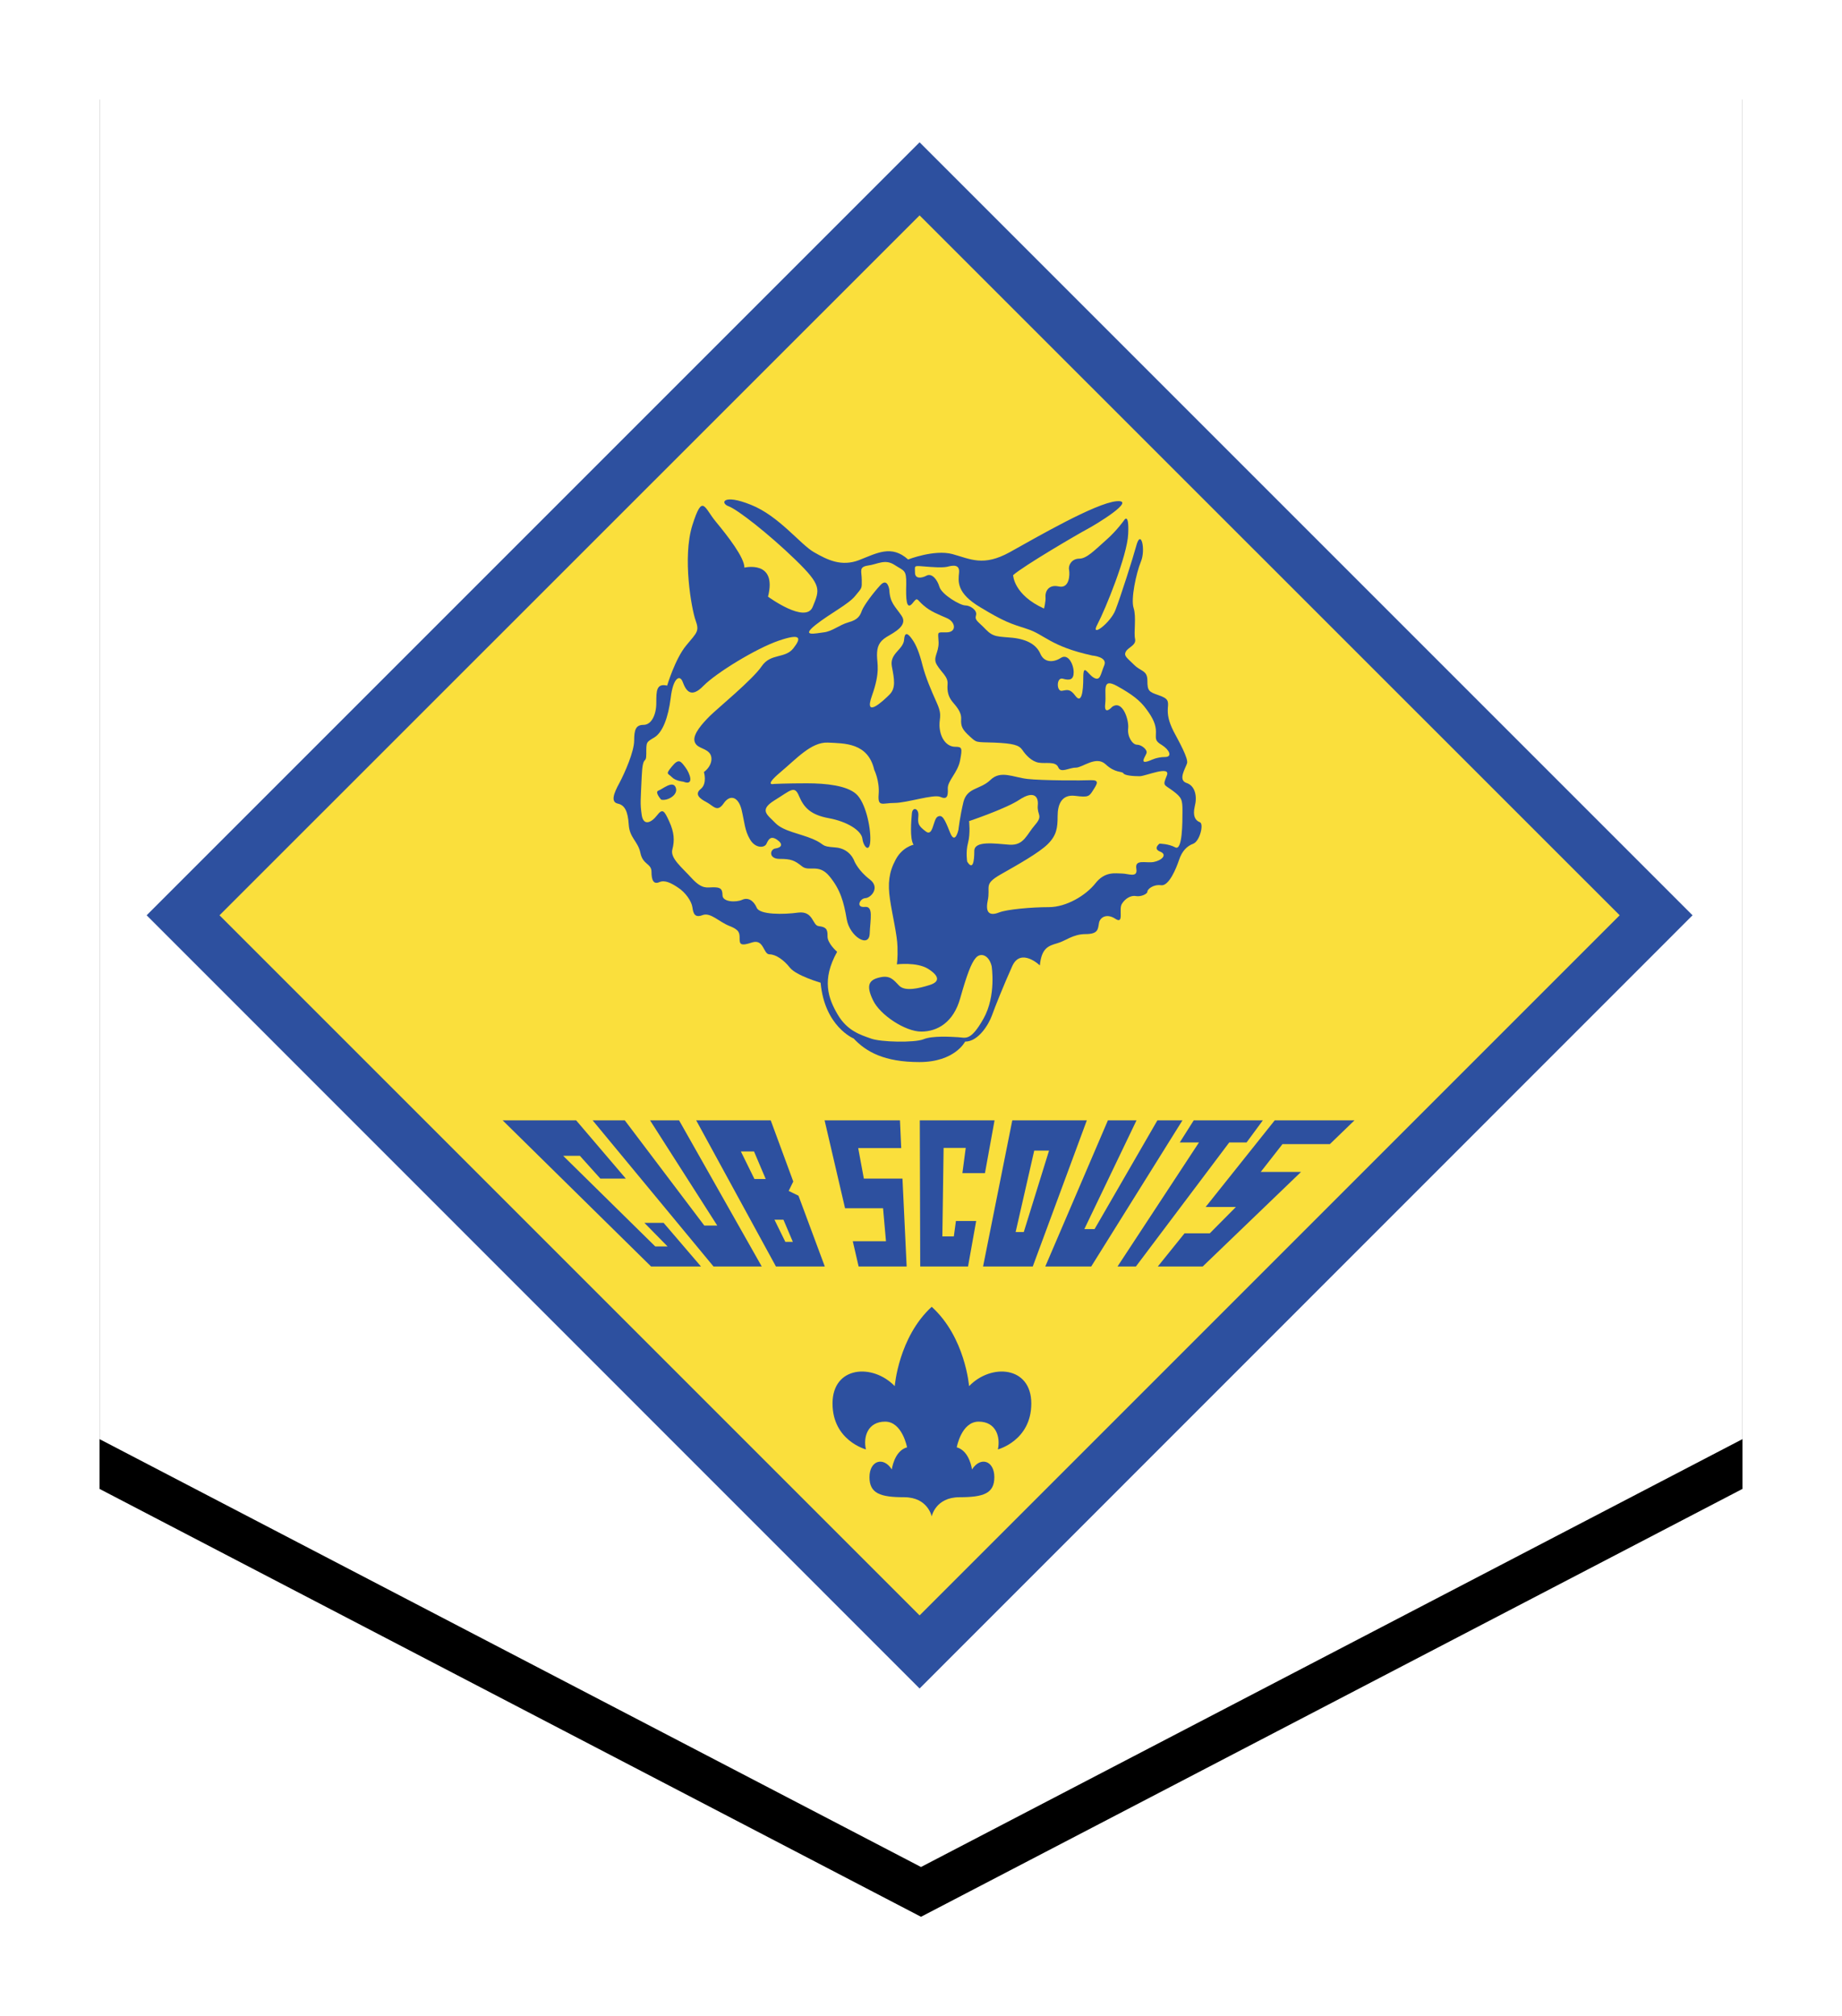 <?xml version="1.0" encoding="UTF-8" standalone="no"?>
<svg
   xmlns:dc="http://purl.org/dc/elements/1.1/"
   xmlns:cc="http://creativecommons.org/ns#"
   xmlns:rdf="http://www.w3.org/1999/02/22-rdf-syntax-ns#"
   xmlns:svg="http://www.w3.org/2000/svg"
   xmlns="http://www.w3.org/2000/svg"
   xmlns:xlink="http://www.w3.org/1999/xlink"
   xmlns:sodipodi="http://sodipodi.sourceforge.net/DTD/sodipodi-0.dtd"
   xmlns:inkscape="http://www.inkscape.org/namespaces/inkscape"
   width="74"
   height="81"
   viewBox="0 0 74 81"
   version="1.1"
   id="svg38"
   sodipodi:docname="logo-lg.svg"
   inkscape:version="0.92.5 (2060ec1f9f, 2020-04-08)">
  <sodipodi:namedview
     pagecolor="#ffffff"
     bordercolor="#666666"
     borderopacity="1"
     objecttolerance="10"
     gridtolerance="10"
     guidetolerance="10"
     inkscape:pageopacity="0"
     inkscape:pageshadow="2"
     inkscape:window-width="1920"
     inkscape:window-height="1034"
     id="namedview40"
     showgrid="false"
     inkscape:zoom="5.8271605"
     inkscape:cx="2.0821626"
     inkscape:cy="44.064303"
     inkscape:window-x="0"
     inkscape:window-y="0"
     inkscape:window-maximized="1"
     inkscape:current-layer="svg38" />
  <defs
     id="defs10">
    <path
       id="b"
       d="M0 0h66v55.812L33 73 0 55.812z" />
    <filter
       id="a"
       width="121.2%"
       height="119.2%"
       x="-10.6%"
       y="-6.8%"
       filterUnits="objectBoundingBox">
      <feOffset
         dy="2"
         in="SourceAlpha"
         result="shadowOffsetOuter1"
         id="feOffset3" />
      <feGaussianBlur
         in="shadowOffsetOuter1"
         result="shadowBlurOuter1"
         stdDeviation="2"
         id="feGaussianBlur5" />
      <feColorMatrix
         in="shadowBlurOuter1"
         values="0 0 0 0 0 0 0 0 0 0 0 0 0 0 0 0 0 0 0.5 0"
         id="feColorMatrix7" />
    </filter>
  </defs>
  <g
     style="fill:none;fill-rule:evenodd"
     id="g16"
     transform="translate(4,2)">
    <use
       height="100%"
       width="100%"
       y="0"
       x="0"
       style="fill:#000000;filter:url(#a)"
       id="use12"
       xlink:href="#b" />
    <use
       height="100%"
       width="100%"
       y="0"
       x="0"
       style="fill:#ffffff"
       id="use14"
       xlink:href="#b" />
  </g>
  <g
     transform="matrix(0.233,0,0,0.233,5.891,5.716)"
     id="g836">
    <path
       style="fill:#2d509f"
       inkscape:connector-curvature="0"
       id="path2"
       d="M 0,133.272 133.272,0 266.544,133.272 133.272,266.58 Z" />
    <path
       style="fill:#fadf3c"
       inkscape:connector-curvature="0"
       id="path4"
       d="M 133.272,12.6 253.98,133.272 133.272,253.979 12.564,133.272 Z" />
    <path
       style="fill:#2d509f"
       inkscape:connector-curvature="0"
       id="path6"
       d="m 154.007,141.912 c 0,0 -3.275,-3.132 -4.752,0.108 -1.475,3.275 -2.987,7.056 -3.527,8.568 -0.54,1.475 -2.305,4.463 -4.607,4.463 0,0 -1.765,3.528 -7.885,3.528 -6.048,0 -9.18,-1.765 -11.34,-4.067 0,0 -5.004,-2.053 -5.688,-9.613 0,0 -4.212,-1.223 -5.292,-2.592 -1.08,-1.367 -2.448,-2.303 -3.528,-2.303 -1.08,0 -0.936,-2.701 -2.988,-2.053 -2.016,0.684 -2.16,0.287 -2.16,-0.648 0,-0.972 0,-1.512 -1.765,-2.195 -1.764,-0.684 -3.24,-2.377 -4.607,-1.873 -1.368,0.541 -1.62,-0.287 -1.764,-1.332 -0.144,-1.08 -1.224,-2.591 -2.448,-3.383 -1.225,-0.828 -2.304,-1.368 -3.24,-0.972 -0.972,0.432 -1.368,-0.252 -1.368,-1.764 0,-1.476 -1.476,-1.188 -1.908,-3.24 -0.396,-2.016 -1.872,-2.592 -2.016,-4.896 -0.144,-2.304 -0.684,-3.384 -1.908,-3.636 -1.224,-0.288 -0.684,-1.764 0.288,-3.528 0.936,-1.764 2.556,-5.436 2.556,-7.344 0,-1.872 0.288,-2.7 1.62,-2.7 1.368,0 2.196,-1.764 2.196,-3.78 0,-2.052 0,-3.42 1.872,-2.988 0,0 1.368,-4.608 3.276,-6.912 1.908,-2.304 2.304,-2.448 1.62,-4.356 -0.684,-1.908 -2.304,-10.836 -0.54,-16.416 1.764,-5.544 2.016,-2.988 4.068,-0.54 2.016,2.448 4.896,6.12 4.896,7.884 0,0 5.688,-1.368 4.068,5.004 0,0 6.48,4.752 7.704,1.764 1.224,-2.988 1.62,-3.672 -2.988,-8.136 -4.608,-4.464 -10.008,-8.676 -11.52,-9.216 -1.476,-0.54 -0.972,-2.196 3.852,-0.252 4.824,1.908 8.532,6.84 10.872,8.172 2.376,1.368 4.752,2.52 7.776,1.368 3.06,-1.188 5.58,-2.7 8.46,-0.108 0,0 4.5,-1.764 7.631,-0.936 3.133,0.864 5.328,2.196 9.9,-0.324 4.536,-2.52 14.76,-8.46 18.396,-8.784 3.636,-0.324 -3.637,4.068 -5.076,4.824 -1.439,0.756 -10.98,6.336 -12.744,7.92 0,0 0.072,3.384 5.328,5.76 0,0 0.324,-1.26 0.252,-2.016 -0.072,-0.792 0.432,-2.196 2.268,-1.8 1.873,0.433 1.944,-2.016 1.801,-2.844 -0.18,-0.864 0.504,-1.944 1.764,-1.944 1.26,0 2.628,-1.44 4.535,-3.132 1.945,-1.692 3.24,-3.563 3.24,-3.563 0,0 0.828,-1.26 0.648,2.448 -0.145,3.708 -3.96,13.032 -5.292,15.552 -1.368,2.52 2.269,-0.252 3.097,-2.448 0.863,-2.196 3.096,-9.216 3.563,-10.98 0.827,-3.204 1.692,0.576 0.827,2.628 -0.827,2.016 -1.764,6.48 -1.26,7.992 0.504,1.548 0,4.248 0.252,5.328 0.252,1.116 -1.188,1.44 -1.584,2.196 -0.432,0.756 0.252,1.116 1.441,2.304 1.15,1.152 2.268,0.9 2.268,2.7 0,1.764 0.252,1.944 1.943,2.52 1.691,0.576 1.691,1.008 1.584,2.196 -0.072,1.188 0.107,2.268 1.008,4.068 0.937,1.764 2.557,4.644 2.305,5.472 -0.252,0.828 -1.62,2.88 -0.107,3.384 1.547,0.504 1.871,2.376 1.439,4.032 -0.396,1.692 0.107,2.448 0.863,2.736 0.756,0.252 0,3.276 -1.115,3.708 -1.08,0.396 -1.944,1.26 -2.448,2.771 -0.505,1.512 -1.765,4.572 -3.097,4.393 -1.367,-0.181 -2.375,0.684 -2.375,1.116 0,0.396 -1.117,0.9 -1.944,0.756 -0.864,-0.18 -1.872,0.396 -2.448,1.332 -0.611,0.936 0.432,3.6 -1.115,2.592 -1.513,-1.008 -2.701,-0.252 -2.844,0.756 -0.182,1.008 -0.109,1.873 -2.305,1.873 -2.196,0 -3.456,1.188 -4.896,1.584 -1.439,0.43 -2.699,0.755 -2.988,3.814 z m 20.34,51.911 4.61,-5.722 h 4.355 l 4.5,-4.538 h -5.221 l 11.916,-14.939 h 13.752 l -4.248,4.104 h -8.172 l -3.744,4.789 h 6.949 l -16.957,16.306 z m -6.947,0 14.04,-21.383 h -3.312 l 2.413,-3.816 h 11.916 l -2.809,3.816 h -2.988 l -16.092,21.383 z m -12.456,0 10.8,-25.199 h 4.931 l -9,18.756 h 1.765 l 10.836,-18.756 h 4.319 l -15.73,25.199 z m -10.728,0 5.039,-25.199 h 12.853 l -9.323,25.199 z m -10.836,0 -0.072,-25.199 h 12.889 l -1.656,9.107 h -3.889 l 0.576,-4.355 h -3.816 l -0.215,15.264 h 1.978 l 0.362,-2.664 h 3.491 l -1.403,7.847 z m -10.62,0 -1.008,-4.355 h 5.724 l -0.504,-5.688 h -6.552 l -3.528,-15.156 h 12.996 l 0.216,4.788 h -7.416 l 0.972,5.256 h 6.66 l 0.721,15.155 z m -14.256,0 -13.752,-25.199 h 12.852 l 3.888,10.549 -0.792,1.619 1.692,0.828 4.536,12.203 z m -10.764,0 -20.844,-25.199 h 5.544 l 13.716,18.145 h 2.232 L 86.796,168.624 H 91.8 l 14.256,25.199 z m -10.764,0 -25.596,-25.199 h 12.672 l 8.568,10.044 H 78.228 L 74.7,174.744 h -2.88 l 15.876,15.624 H 89.82 L 85.824,186.3 h 3.312 l 6.444,7.523 z m 48.384,43.093 c 0,0 -0.647,-3.312 -4.752,-3.312 -4.104,0 -5.976,-0.648 -5.976,-3.457 0,-2.844 2.376,-3.635 3.852,-1.332 0,0 0.396,-3.203 2.628,-3.815 0,0 -0.827,-4.429 -3.78,-4.429 -2.988,0 -3.816,2.629 -3.312,4.789 0,0 -5.76,-1.512 -5.76,-7.92 0,-6.444 6.912,-6.948 10.728,-2.988 0,0 0.648,-8.424 6.372,-13.68 5.796,5.256 6.444,13.68 6.444,13.68 3.816,-3.96 10.729,-3.456 10.729,2.988 0,6.408 -5.761,7.92 -5.761,7.92 0.468,-2.16 -0.323,-4.789 -3.312,-4.789 -2.989,0 -3.781,4.429 -3.781,4.429 2.232,0.612 2.629,3.815 2.629,3.815 1.477,-2.303 3.852,-1.512 3.852,1.332 0,2.809 -1.871,3.457 -6.012,3.457 -4.141,0 -4.788,3.312 -4.788,3.312 z" />
    <path
       style="fill:#fadf3c"
       inkscape:connector-curvature="0"
       id="path8"
       d="m 149.832,187.884 h 1.404 l 4.355,-14.039 h -2.554 z m -45.036,-9.145 -2.34,-4.752 h 2.268 l 2.016,4.752 z m 5.328,10.837 -1.872,-3.815 h 1.548 l 1.62,3.815 z M 141.48,124.02 c 0,0 -0.288,-1.62 0.145,-3.24 0.432,-1.62 0.18,-3.744 0.18,-3.744 0,0 6.408,-2.16 8.711,-3.708 2.341,-1.548 3.312,-0.648 3.133,1.008 -0.145,1.692 0.973,1.692 -0.469,3.348 -1.475,1.692 -1.907,3.564 -4.391,3.42 -2.484,-0.18 -6.084,-0.756 -6.084,1.08 0,1.836 -0.252,3.384 -1.225,1.836 z" />
    <path
       style="fill:#fadf3c"
       inkscape:connector-curvature="0"
       id="path10"
       d="m 128.052,77.148 c 0,0 -0.288,-2.16 -1.548,-0.792 -1.26,1.368 -2.808,3.456 -3.168,4.356 -0.324,0.936 -0.72,1.62 -2.34,2.052 -1.62,0.468 -2.736,1.548 -4.248,1.728 -1.476,0.18 -3.996,0.792 -1.44,-1.26 2.592,-2.052 5.688,-3.564 6.876,-5.04 1.225,-1.476 1.116,-1.26 1.116,-2.736 0,-1.512 -0.576,-2.232 1.08,-2.484 1.656,-0.216 2.916,-1.188 4.573,-0.108 1.655,1.08 2.051,0.792 2.016,3.312 -0.072,2.52 0,4.536 1.043,3.348 0.973,-1.224 0.686,-0.756 1.945,0.324 1.259,1.08 2.483,1.512 4.031,2.196 1.549,0.684 1.691,2.448 -0.072,2.448 -1.763,0 -1.439,-0.18 -1.367,1.728 0.035,1.872 -1.08,2.592 -0.289,3.888 0.793,1.332 1.945,2.016 1.836,3.312 -0.107,1.332 0.181,2.195 0.793,2.987 0.648,0.792 1.619,1.765 1.548,3.024 -0.071,1.296 0.216,1.836 1.476,2.988 1.26,1.151 0.973,0.972 4.248,1.08 3.276,0.144 4.248,0.432 4.824,1.26 0.576,0.864 1.584,1.979 2.809,2.196 1.188,0.216 2.916,-0.288 3.383,0.792 0.433,1.08 1.836,0.072 3.025,0.072 1.188,0 3.491,-2.124 5.146,-0.576 1.656,1.548 2.809,1.152 3.061,1.548 0.217,0.396 1.764,0.504 2.809,0.504 1.008,0 5.436,-1.944 4.68,-0.108 -0.756,1.836 -0.504,1.476 1.044,2.628 1.548,1.152 1.655,1.548 1.655,3.492 0,1.944 0,6.876 -1.223,6.264 -1.189,-0.647 -2.736,-0.647 -2.736,-0.647 0,0 -1.188,0.864 0.107,1.368 1.332,0.54 0.252,1.548 -1.152,1.8 -1.367,0.216 -3.239,-0.54 -2.951,1.152 0.287,1.656 -1.404,0.828 -2.484,0.828 -1.08,0 -2.916,-0.432 -4.572,1.692 -1.656,2.088 -5.004,4.104 -8.027,4.104 -3.023,0 -7.271,0.396 -8.532,0.9 -1.261,0.504 -2.521,0.504 -2.017,-1.98 0.541,-2.52 -0.791,-2.808 2.197,-4.536 2.987,-1.692 6.695,-3.78 8.172,-5.256 1.512,-1.512 1.691,-2.772 1.691,-4.824 0,-2.052 0.721,-3.78 3.023,-3.492 2.305,0.288 2.412,0.108 3.097,-0.972 0.685,-1.08 1.151,-1.764 -0.36,-1.728 -1.476,0.072 -8.531,0.072 -10.98,-0.216 -2.482,-0.288 -4.607,-1.548 -6.371,0.18 -1.764,1.692 -3.996,1.26 -4.645,3.78 -0.611,2.52 -0.863,4.788 -0.863,4.788 0,0 -0.576,2.772 -1.477,0.432 -0.936,-2.376 -1.332,-3.096 -2.123,-2.664 -0.793,0.468 -0.757,3.564 -2.053,2.521 -1.332,-1.008 -1.367,-1.368 -1.26,-2.664 0.107,-1.332 -1.008,-1.62 -1.116,-0.432 -0.108,1.224 -0.396,4.356 0.288,5.4 0,0 -1.943,0.396 -3.096,2.592 -1.152,2.16 -1.369,4.068 -0.972,6.804 0.396,2.7 1.259,6.192 1.296,8.208 0.071,2.016 -0.109,3.023 -0.109,3.023 0,0 3.421,-0.432 5.365,0.756 1.943,1.225 2.123,2.232 0.287,2.809 -1.836,0.577 -4.248,1.152 -5.256,0.107 -0.972,-1.008 -1.583,-1.871 -3.419,-1.403 -1.836,0.433 -2.304,1.403 -1.08,3.925 1.188,2.52 5.544,5.398 8.316,5.398 2.809,0 5.544,-1.619 6.695,-5.688 1.152,-4.068 1.908,-6.119 2.701,-7.02 0.791,-0.936 2.231,-0.576 2.735,1.404 0,0 0.828,5.111 -1.403,9.072 -2.232,3.959 -3.097,3.275 -4.357,3.203 -1.26,-0.072 -4.463,-0.287 -6.012,0.359 -1.547,0.613 -7.379,0.505 -9.072,-0.143 -1.728,-0.613 -4.032,-1.297 -5.688,-4.105 -1.656,-2.807 -2.808,-6.012 -0.108,-10.836 0,0 -1.728,-1.475 -1.656,-2.735 0.036,-1.26 -0.36,-1.548 -1.512,-1.692 -1.116,-0.107 -0.9,-2.627 -3.492,-2.34 -2.556,0.36 -6.695,0.396 -7.2,-0.828 -0.54,-1.26 -1.512,-1.836 -2.52,-1.367 -1.044,0.468 -3.384,0.396 -3.384,-0.793 0,-1.223 -0.504,-1.368 -1.62,-1.368 -1.08,0 -1.872,0.396 -3.672,-1.548 -1.764,-1.944 -3.78,-3.492 -3.348,-5.004 0.396,-1.476 0.324,-2.916 -0.54,-4.788 -0.864,-1.908 -1.152,-2.304 -2.124,-1.044 -0.972,1.26 -2.34,1.872 -2.628,-0.108 -0.288,-2.016 -0.18,-2.412 0,-6.552 0.18,-4.104 0.792,-1.944 0.792,-3.996 0,-2.052 -0.036,-1.943 1.404,-2.808 1.404,-0.864 2.376,-3.384 2.808,-6.804 0.396,-3.456 1.584,-4.141 2.088,-2.7 0.54,1.44 1.404,2.844 3.563,0.612 2.196,-2.232 9.072,-6.444 12.96,-7.776 3.888,-1.332 3.96,-0.504 2.521,1.332 -1.44,1.8 -3.888,0.792 -5.437,3.06 -1.548,2.305 -7.704,7.344 -8.964,8.604 -1.26,1.26 -2.916,3.096 -2.628,4.32 0.288,1.188 1.656,1.116 2.484,1.944 0.792,0.792 0.504,2.376 -0.864,3.384 0,0 0.612,1.98 -0.54,2.916 -1.116,0.9 -0.216,1.656 0.972,2.268 1.225,0.647 1.836,1.836 2.952,0.252 1.08,-1.62 2.521,-1.224 3.096,1.008 0.54,2.232 0.54,3.636 1.476,5.184 0.9,1.548 2.448,1.476 2.808,0.792 0.324,-0.684 0.685,-1.548 1.836,-0.756 1.152,0.792 0.756,1.368 -0.252,1.512 -0.972,0.108 -1.26,1.8 0.72,1.8 1.944,0 2.556,0.252 3.816,1.26 1.26,1.044 2.88,-0.54 4.752,1.728 1.908,2.304 2.484,4.465 2.988,7.416 0.504,2.988 3.852,5.04 3.96,2.484 0.108,-2.592 0.684,-4.789 -0.864,-4.608 -1.548,0.144 -0.864,-1.44 0.108,-1.513 0.972,-0.035 2.628,-1.835 0.756,-3.239 -1.908,-1.44 -2.628,-3.096 -2.628,-3.096 0,0 -0.684,-2.232 -3.348,-2.412 -2.628,-0.18 -1.548,-0.468 -3.816,-1.439 -2.304,-0.972 -5.04,-1.332 -6.444,-2.736 -1.368,-1.44 -2.952,-2.232 -0.144,-3.96 2.808,-1.728 3.42,-2.628 4.212,-0.684 0.828,1.944 1.98,3.204 5.112,3.78 3.168,0.576 5.616,2.124 5.796,3.528 0.18,1.44 1.296,2.592 1.368,0.252 0.072,-2.376 -0.864,-6.552 -2.448,-7.956 -1.62,-1.44 -5.112,-1.836 -8.496,-1.836 -3.384,0 -5.652,0.108 -5.652,0.108 0,0 -1.836,0.468 1.008,-1.944 2.88,-2.412 5.4,-5.292 8.244,-5.184 2.88,0.144 6.948,0 8.028,4.716 0,0 0.936,1.872 0.756,4.176 -0.18,2.304 0.612,1.512 2.737,1.512 2.123,0 6.73,-1.548 7.883,-1.044 1.153,0.504 1.369,-0.072 1.297,-1.439 -0.037,-1.368 1.728,-2.736 2.123,-4.86 0.396,-2.124 0.361,-2.34 -0.863,-2.34 -1.188,0 -2.34,-1.044 -2.629,-2.988 -0.287,-1.944 0.576,-2.124 -0.504,-4.536 -1.08,-2.412 -1.907,-4.355 -2.483,-6.516 -0.54,-2.196 -1.116,-3.492 -1.62,-4.248 -0.504,-0.756 -1.404,-2.016 -1.548,-0.216 -0.108,1.764 -2.52,2.376 -2.124,4.607 0.432,2.269 0.721,3.78 -0.396,4.896 -1.08,1.08 -4.5,4.284 -3.024,0.18 1.476,-4.14 0.864,-5.508 0.864,-6.948 0,-1.44 0.324,-2.34 1.656,-3.168 1.332,-0.792 3.708,-1.98 2.591,-3.636 -1.152,-1.692 -2.016,-2.232 -2.124,-4.5 z" />
    <path
       style="fill:#fadf3c"
       inkscape:connector-curvature="0"
       id="path12"
       d="m 163.044,88.488 c 0,0 2.736,0.216 2.051,1.729 -0.646,1.548 -0.646,2.736 -1.799,2.088 -1.117,-0.684 -1.801,-2.556 -1.801,0 0,2.52 -0.324,4.5 -1.332,3.168 -0.972,-1.332 -1.439,-1.044 -2.375,-0.9 -0.937,0.108 -0.937,-2.412 0.18,-2.088 1.152,0.324 1.871,0.216 1.871,-1.116 0,-1.332 -0.936,-3.276 -2.195,-2.484 -1.26,0.828 -2.844,0.864 -3.527,-0.648 -0.648,-1.548 -2.197,-2.52 -4.789,-2.808 -2.592,-0.252 -3.312,-0.072 -4.645,-1.44 -1.331,-1.404 -1.943,-1.548 -1.691,-2.412 0.289,-0.864 -0.972,-1.728 -1.836,-1.728 -0.9,0 -4.068,-1.872 -4.464,-3.204 -0.396,-1.332 -1.332,-2.376 -2.196,-1.944 -0.863,0.468 -2.016,0.612 -2.016,-0.504 0,-1.152 -0.288,-1.224 1.404,-1.08 1.728,0.145 3.275,0.252 4.14,0.072 0.864,-0.216 2.196,-0.54 2.052,1.008 -0.145,1.512 -0.468,3.528 3.672,5.977 4.104,2.483 5.184,2.808 8.1,3.744 2.952,0.934 3.96,2.986 11.196,4.57 z m 3.42,8.856 c 0,0 -1.44,1.62 -1.188,-0.54 0.252,-2.124 -0.685,-4.536 1.979,-3.096 2.664,1.476 4.033,2.52 5.148,4.068 1.116,1.512 1.62,2.628 1.62,3.853 0,1.188 -0.252,1.548 1.044,2.304 1.26,0.792 1.872,2.052 0.504,2.052 -1.367,0 -2.412,0.54 -2.412,0.54 -2.232,0.936 -0.936,-0.612 -0.756,-1.224 0.18,-0.576 -0.863,-1.44 -1.656,-1.44 -0.756,0 -1.691,-1.368 -1.512,-2.844 0.145,-1.441 -0.972,-4.969 -2.771,-3.673 z" />
    <path
       style="fill:#2d509f"
       inkscape:connector-curvature="0"
       id="path14"
       d="m 88.704,113.328 c 0,0 -1.152,-1.296 -0.468,-1.548 0.72,-0.252 2.484,-1.836 2.988,-0.54 0.504,1.296 -1.476,2.376 -2.52,2.088 z m 3.816,-3.096 c 0,0 -1.332,-0.108 -1.98,-0.792 -0.648,-0.684 -1.152,-0.396 0.036,-1.836 1.188,-1.44 1.512,-0.9 2.304,0.144 0.792,1.044 1.62,3.276 -0.36,2.484 z" />
  </g>
</svg>
